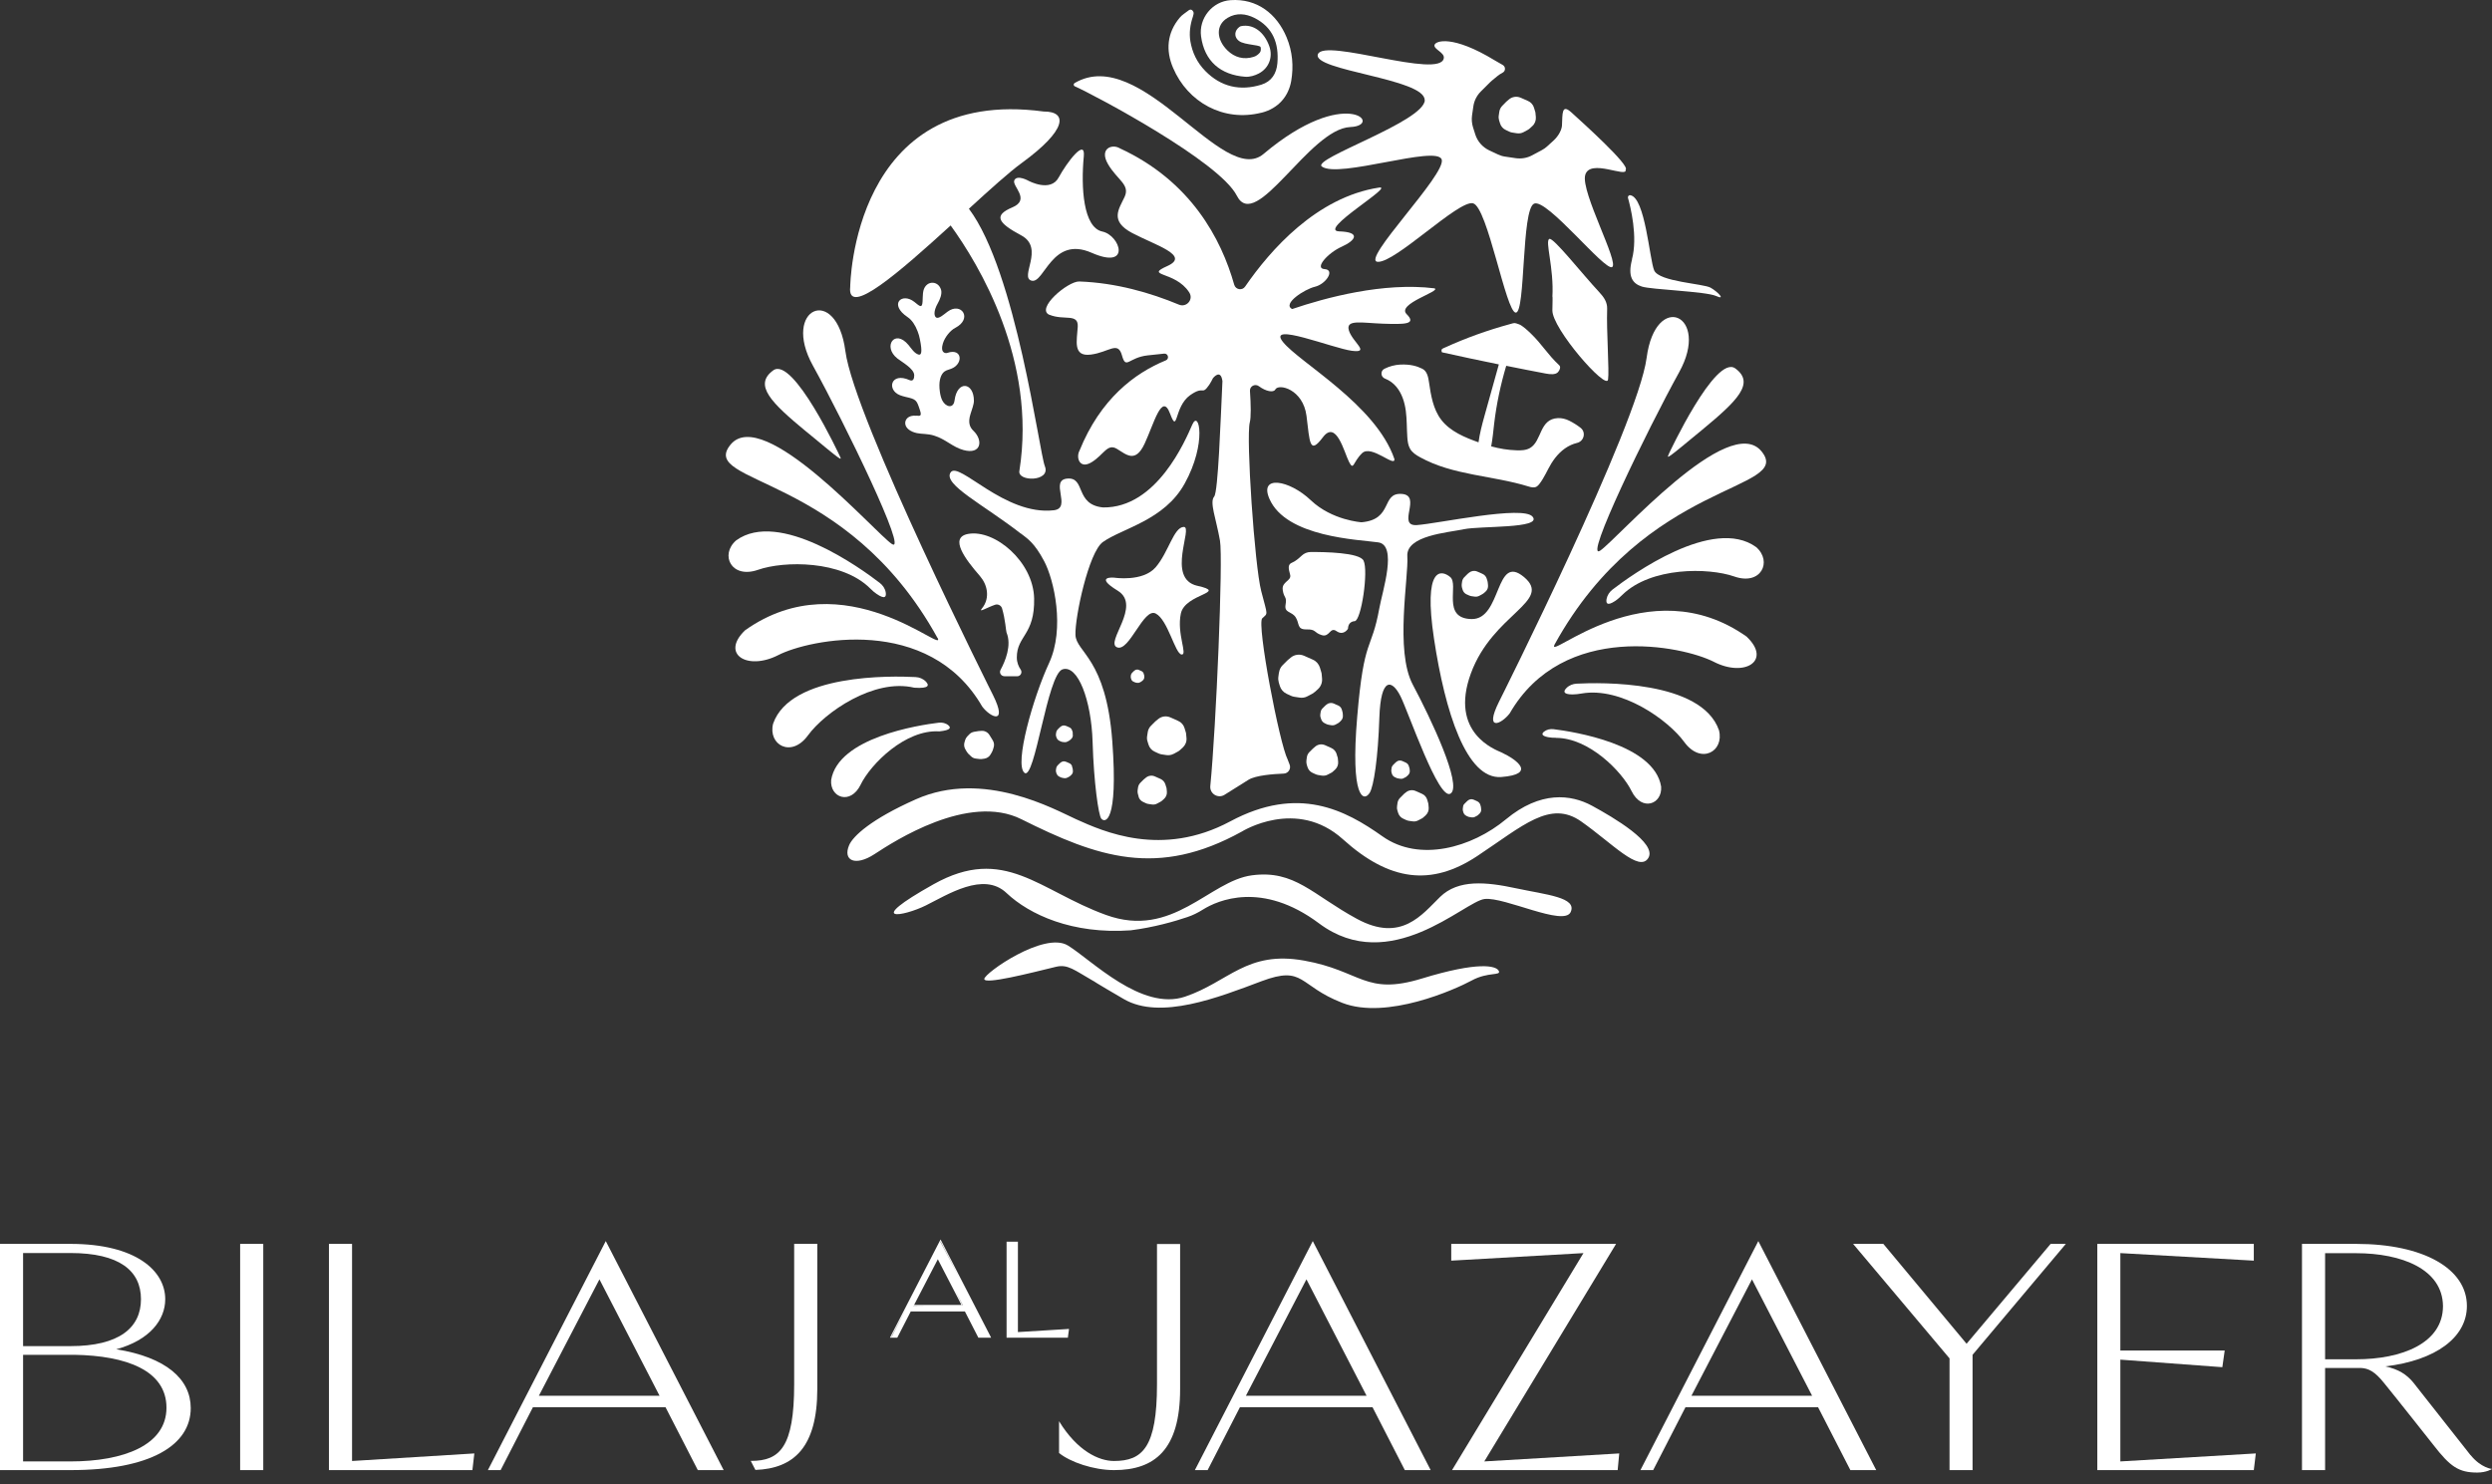 <svg width="183" height="109" viewBox="0 0 183 109" fill="none" xmlns="http://www.w3.org/2000/svg">
                <rect x="0" y="0" width="183" height="109" fill="#333333" stroke="none"/>
                <g clip-path="url(#clip0_1377_47)">
                    <path fill-rule="evenodd" clip-rule="evenodd"
                          d="M104.632 7.358C104.567 8.944 96.303 11.657 97.072 12.231C98.279 13.133 105.516 10.632 105.871 11.715C106.226 12.798 99.867 19.172 101.178 19.23C102.482 19.295 107.104 14.68 108.169 14.931C109.241 15.176 110.59 22.962 111.314 22.962C112.037 22.962 111.72 15.37 112.656 14.957C113.592 14.545 117.828 19.9 118.383 19.617C118.938 19.333 116.091 14.132 116.407 12.869C116.73 11.593 119.538 13.12 119.377 12.463C119.745 12.173 116.13 8.924 115.4 8.261C114.671 7.597 114.748 8.338 114.703 9.221C114.69 9.466 114.516 9.936 114.064 10.342L113.625 10.742C113.509 10.851 113.379 10.942 113.237 11.019L112.514 11.406C112.146 11.606 111.72 11.677 111.307 11.618L110.526 11.502C110.339 11.477 110.164 11.419 109.996 11.341L109.364 11.045C108.873 10.813 108.499 10.387 108.337 9.872L108.169 9.343C108.086 9.066 108.06 8.776 108.098 8.486L108.195 7.816C108.253 7.403 108.447 7.017 108.744 6.72L109.422 6.044C109.467 6.005 109.512 5.96 109.557 5.921L109.964 5.586C110.08 5.489 110.21 5.412 110.339 5.341C110.571 5.231 110.578 4.903 110.358 4.774C110.061 4.606 109.777 4.439 109.764 4.432C106.672 2.55 105.406 2.995 105.342 3.311C105.277 3.62 106.091 3.859 106.026 4.265C105.813 5.857 97.252 2.776 96.781 3.981C96.31 5.186 104.677 5.773 104.619 7.358"
                          fill="white" />
                    <path fill-rule="evenodd" clip-rule="evenodd"
                          d="M110.1 8.216L110.061 8.493C110.042 8.609 110.055 8.731 110.087 8.847L110.158 9.066C110.222 9.279 110.377 9.459 110.584 9.55L110.842 9.672C110.913 9.704 110.984 9.73 111.062 9.737L111.385 9.788C111.559 9.814 111.733 9.788 111.888 9.704L112.185 9.543C112.243 9.511 112.295 9.472 112.346 9.427L112.527 9.26C112.714 9.092 112.805 8.847 112.785 8.596L112.76 8.332C112.76 8.28 112.747 8.222 112.727 8.17L112.65 7.913C112.585 7.693 112.424 7.507 112.211 7.416L111.895 7.275L111.656 7.171C111.378 7.055 111.062 7.101 110.829 7.287L110.661 7.429C110.661 7.429 110.623 7.461 110.603 7.481L110.326 7.764C110.203 7.887 110.126 8.041 110.1 8.216Z"
                          fill="white" />
                    <path fill-rule="evenodd" clip-rule="evenodd"
                          d="M77.078 23.123C78.149 23.555 79.202 22.988 79.144 24.006C79.085 25.018 78.763 26.217 80.106 26.043C81.448 25.869 82.088 25.018 82.391 26.101C82.694 27.183 82.856 26.255 84.282 26.101C84.728 26.055 85.135 26.004 85.496 25.972C85.787 25.952 85.884 26.358 85.612 26.468C83.327 27.402 80.809 29.297 79.273 33.1C79.001 33.596 79.273 34.498 80.17 33.944C81.067 33.39 81.319 32.546 82.016 32.965C82.714 33.383 83.372 34.047 84.056 32.584C84.741 31.115 85.328 28.788 85.922 30.374C86.516 31.959 86.2 29.877 87.394 29.027C88.447 28.285 88.227 29.091 88.802 28.26C88.905 28.105 88.989 27.944 89.073 27.776C89.073 27.776 89.641 27.048 89.77 27.989C89.628 30.999 89.454 36.129 89.163 36.471C88.808 36.89 89.305 38.088 89.589 39.706C89.828 41.06 89.305 53.415 88.879 57.727C88.821 58.3 89.447 58.68 89.931 58.371C90.629 57.933 91.403 57.443 91.688 57.269C92.217 56.947 93.476 56.85 94.27 56.818C94.606 56.805 94.825 56.463 94.702 56.154L94.56 55.786C93.96 54.633 92.269 45.81 92.695 45.41C93.121 45.01 93.101 45.275 92.617 43.412C92.133 41.549 91.494 32.14 91.778 31.025C91.875 30.657 91.862 29.755 91.791 28.717C91.765 28.369 92.159 28.157 92.443 28.363C92.959 28.75 93.521 28.853 93.65 28.608C93.889 28.144 95.69 28.582 95.942 30.541C96.187 32.494 96.155 33.435 97.143 32.12C98.13 30.805 98.705 33.209 99.06 33.912C99.415 34.614 99.338 33.951 100.022 33.287C100.706 32.623 102.469 34.376 102.398 33.712C101.029 29.71 95.419 26.629 94.212 25.114C93.004 23.6 97.904 25.591 99.28 25.765C100.655 25.939 99.331 25.14 99.06 24.283C98.789 23.426 100.009 23.722 101.571 23.774C103.14 23.825 104.057 23.832 103.295 23.071C102.533 22.311 105.871 21.383 105.342 21.177C101.597 20.712 97.336 21.866 94.89 22.698C94.134 22.317 95.813 21.235 96.562 21.061C97.375 20.867 98.059 19.817 97.272 19.765C96.491 19.72 97.504 18.579 98.524 18.122C99.544 17.664 99.97 17.045 98.344 16.994C96.717 16.942 102.495 13.584 101.262 13.778C96.684 14.486 93.276 18.373 91.436 21.048C91.223 21.363 90.738 21.28 90.635 20.912C89.686 17.554 87.452 13.301 82.242 10.897C81.674 10.542 80.693 10.903 81.371 12.063C82.049 13.223 83.004 13.559 82.585 14.461C82.165 15.363 81.468 16.227 83.146 17.116C84.825 18.006 87.446 18.766 85.722 19.54C83.998 20.313 86.29 19.894 87.317 21.454C87.323 21.467 87.33 21.479 87.336 21.486C87.665 21.995 87.13 22.607 86.574 22.375C84.483 21.505 81.958 20.77 79.253 20.674C78.401 20.654 76.012 22.698 77.078 23.129"
                          fill="white" />
                    <path fill-rule="evenodd" clip-rule="evenodd"
                          d="M112.547 37.953C111.888 37.089 105.574 38.462 104.051 38.565C102.527 38.668 104.457 36.38 102.934 36.277C101.404 36.174 102.333 38.159 99.983 38.359C99.983 38.359 97.821 38.224 96.258 36.741C94.696 35.253 92.443 34.853 93.218 36.632C94.444 39.468 99.783 39.629 101.21 39.835C102.637 40.035 101.52 43.412 101.294 44.662C100.7 47.936 100.171 46.647 99.667 52.641C99.157 58.635 100.145 58.932 100.584 58.229C100.881 57.746 101.197 55.69 101.294 52.693C101.397 49.696 102.224 49.902 102.843 51.133C103.437 52.313 105.665 58.887 106.53 58.281C107.395 57.675 105.071 52.77 103.747 50.282C102.424 47.795 103.45 42.381 103.347 40.86C103.244 39.332 106.291 39.126 107.511 38.868C108.731 38.617 113.218 38.83 112.559 37.966"
                          fill="white" />
                    <path fill-rule="evenodd" clip-rule="evenodd"
                          d="M74.967 39.184C75.457 39.571 75.948 39.841 76.677 41.214C77.407 42.587 78.214 46.164 77.039 48.697C75.864 51.23 74.469 56.141 75.231 56.76C75.999 57.379 76.903 49.522 78.027 49.161C79.156 48.8 80.144 51.436 80.235 54.485C80.325 57.533 80.674 59.866 80.867 60.118C81.119 60.453 82.133 60.53 81.681 54.433C81.229 48.33 79.021 47.917 78.976 46.628C78.93 45.333 79.951 40.544 80.99 39.809C82.436 38.785 85.503 38.224 87 35.51C88.64 32.546 88.053 30.045 87.556 31.186C87.058 32.32 84.954 37.321 81.003 37.27C78.918 37.064 79.737 35.046 78.388 35.149C77.032 35.253 78.743 37.315 77.394 37.476C73.779 37.901 70.396 33.815 69.808 34.698C69.221 35.575 72.223 37.057 74.954 39.184"
                          fill="white" />
                    <path fill-rule="evenodd" clip-rule="evenodd"
                          d="M113.031 35.562C113.399 35.098 113.618 34.537 113.928 34.028C114.277 33.467 114.748 32.965 115.355 32.687C115.497 32.623 115.645 32.571 115.8 32.533C116.323 32.417 116.491 31.746 116.065 31.418C115.807 31.218 115.536 31.05 115.245 30.902C114.987 30.773 114.696 30.696 114.406 30.709C113.024 30.773 113.244 32.391 112.353 32.907C112.062 33.074 111.701 33.087 111.365 33.074C110.739 33.055 110.113 32.952 109.506 32.784C109.609 32.23 109.661 31.669 109.725 31.108C109.893 29.684 110.197 28.253 110.61 26.867C111.578 27.061 112.54 27.254 113.509 27.435C113.825 27.493 114.212 27.538 114.406 27.338C114.535 27.203 114.638 26.951 114.503 26.829C113.638 26.023 113.231 25.276 112.417 24.496C112.23 24.315 111.804 23.909 111.546 23.819C111.178 23.69 111.242 23.709 110.881 23.806C109.228 24.257 107.634 24.831 106.123 25.52C105.923 25.611 105.832 25.617 105.865 25.811L105.891 25.875C107.279 26.184 108.673 26.481 110.068 26.764L109.002 30.586C108.828 31.212 108.66 31.85 108.576 32.488C107.569 32.127 106.491 31.688 105.832 30.825C105.238 30.045 105.077 29.027 104.935 28.053C104.883 27.68 104.787 27.241 104.438 27.08C104.057 26.893 103.592 26.745 102.83 26.777C102.424 26.797 102.023 26.906 101.662 27.087C101.358 27.241 101.384 27.686 101.707 27.808C102.03 27.931 102.32 28.144 102.54 28.408C102.953 28.904 103.153 29.549 103.237 30.187C103.321 30.825 103.302 31.476 103.347 32.12C103.366 32.41 103.405 32.707 103.547 32.958C103.708 33.242 103.999 33.429 104.283 33.583C106.691 34.917 109.59 34.917 112.224 35.723C112.424 35.788 112.656 35.846 112.837 35.742C112.915 35.697 112.973 35.633 113.031 35.562Z"
                          fill="white" />
                    <path fill-rule="evenodd" clip-rule="evenodd"
                          d="M87.924 43.025C85.606 42.497 87.659 38.662 86.923 38.701C86.187 38.739 85.819 40.55 84.87 41.659C83.921 42.761 81.816 42.426 81.816 42.426C81.816 42.426 80.293 42.291 82.081 43.386C83.869 44.482 81.132 47.176 82.029 47.543C82.927 47.911 83.979 44.598 84.87 45.062C85.767 45.52 86.29 48.014 86.768 48.072C87.239 48.123 86.4 46.544 86.716 45.062C87.033 43.58 90.241 43.547 87.93 43.025"
                          fill="white" />
                    <path fill-rule="evenodd" clip-rule="evenodd"
                          d="M98.46 52.944C98.576 52.841 98.628 52.693 98.615 52.538L98.602 52.377C98.602 52.345 98.595 52.313 98.582 52.28L98.537 52.119C98.499 51.984 98.402 51.874 98.272 51.816L98.079 51.733L97.937 51.668C97.769 51.597 97.569 51.623 97.427 51.739L97.323 51.823C97.323 51.823 97.298 51.842 97.291 51.855L97.117 52.029C97.039 52.106 96.994 52.203 96.981 52.306L96.956 52.474C96.943 52.545 96.956 52.622 96.975 52.687L97.02 52.822C97.059 52.951 97.156 53.06 97.278 53.118L97.44 53.196C97.485 53.215 97.53 53.228 97.575 53.234L97.775 53.267C97.879 53.279 97.988 53.267 98.079 53.215L98.26 53.118C98.298 53.099 98.331 53.073 98.356 53.047L98.466 52.944H98.46Z"
                          fill="white" />
                    <path fill-rule="evenodd" clip-rule="evenodd"
                          d="M83.611 58.519C83.663 58.687 83.785 58.829 83.947 58.9L84.153 58.996C84.212 59.022 84.27 59.041 84.328 59.048L84.586 59.086C84.722 59.106 84.857 59.086 84.98 59.016L85.219 58.887C85.264 58.861 85.309 58.835 85.348 58.796L85.49 58.667C85.632 58.532 85.709 58.345 85.69 58.145L85.671 57.939C85.671 57.894 85.658 57.855 85.645 57.817L85.58 57.611C85.528 57.437 85.399 57.295 85.238 57.217L84.805 57.024C84.586 56.927 84.334 56.966 84.153 57.114L84.018 57.224C84.018 57.224 83.986 57.25 83.973 57.263L83.753 57.482C83.656 57.578 83.592 57.701 83.572 57.836L83.54 58.055C83.527 58.145 83.54 58.242 83.566 58.332L83.618 58.506L83.611 58.519Z"
                          fill="white" />
                    <path fill-rule="evenodd" clip-rule="evenodd"
                          d="M78.73 56.283C78.698 56.18 78.627 56.096 78.53 56.057L78.388 55.993L78.278 55.948C78.149 55.896 78.007 55.915 77.898 55.999L77.82 56.064C77.82 56.064 77.801 56.077 77.794 56.09L77.665 56.218C77.607 56.276 77.575 56.347 77.562 56.425L77.543 56.553C77.536 56.611 77.543 56.663 77.555 56.715L77.588 56.811C77.62 56.908 77.691 56.992 77.781 57.037L77.898 57.095C77.93 57.108 77.962 57.121 78.001 57.127L78.149 57.153C78.227 57.166 78.311 57.153 78.382 57.114L78.517 57.043C78.517 57.043 78.569 57.011 78.588 56.992L78.672 56.914C78.756 56.837 78.801 56.727 78.788 56.611L78.776 56.489C78.776 56.489 78.769 56.438 78.763 56.418L78.724 56.302L78.73 56.283Z"
                          fill="white" />
                    <path fill-rule="evenodd" clip-rule="evenodd"
                          d="M78.782 53.834C78.782 53.834 78.776 53.782 78.769 53.763L78.73 53.647C78.698 53.544 78.627 53.46 78.53 53.421L78.388 53.357L78.278 53.312C78.149 53.26 78.007 53.279 77.898 53.363L77.82 53.428C77.82 53.428 77.801 53.441 77.794 53.453L77.665 53.582C77.607 53.64 77.575 53.711 77.562 53.789L77.543 53.917C77.536 53.969 77.543 54.027 77.555 54.079L77.588 54.175C77.62 54.272 77.691 54.356 77.781 54.401L77.898 54.459C77.93 54.472 77.962 54.485 78.001 54.491L78.149 54.51C78.227 54.523 78.311 54.51 78.375 54.472L78.511 54.401C78.511 54.401 78.562 54.369 78.582 54.349L78.666 54.272C78.75 54.195 78.795 54.085 78.782 53.969L78.769 53.847L78.782 53.834Z"
                          fill="white" />
                    <path fill-rule="evenodd" clip-rule="evenodd"
                          d="M86.18 55.374L86.497 55.2C86.561 55.168 86.613 55.129 86.665 55.078L86.858 54.904C87.052 54.723 87.155 54.465 87.13 54.201L87.104 53.924C87.104 53.866 87.091 53.808 87.072 53.756L86.987 53.479C86.916 53.241 86.749 53.047 86.523 52.951L86.187 52.796L85.935 52.687C85.638 52.558 85.302 52.609 85.057 52.809L84.876 52.957C84.876 52.957 84.838 52.996 84.818 53.009L84.521 53.305C84.392 53.434 84.308 53.602 84.282 53.789L84.237 54.085C84.218 54.214 84.231 54.343 84.27 54.459L84.341 54.691C84.412 54.916 84.573 55.11 84.793 55.206L85.07 55.335C85.148 55.368 85.225 55.393 85.302 55.406L85.651 55.458C85.832 55.484 86.019 55.458 86.18 55.368"
                          fill="white" />
                    <path fill-rule="evenodd" clip-rule="evenodd"
                          d="M83.811 50.057C83.811 50.057 83.85 50.031 83.869 50.018L83.934 49.96C83.998 49.896 84.037 49.812 84.031 49.722V49.625C84.031 49.625 84.018 49.586 84.011 49.567L83.986 49.47C83.96 49.393 83.902 49.322 83.824 49.29L83.708 49.238L83.624 49.2C83.521 49.155 83.404 49.174 83.321 49.245L83.256 49.296C83.256 49.296 83.243 49.309 83.237 49.316L83.133 49.419C83.088 49.464 83.062 49.522 83.049 49.58L83.037 49.683C83.037 49.728 83.037 49.773 83.049 49.812L83.075 49.889C83.101 49.967 83.153 50.031 83.23 50.063L83.327 50.108C83.327 50.108 83.379 50.128 83.404 50.134L83.521 50.154C83.585 50.16 83.65 50.154 83.701 50.121L83.811 50.063V50.057Z"
                          fill="white" />
                    <path fill-rule="evenodd" clip-rule="evenodd"
                          d="M98.214 55.587L98.15 55.368C98.092 55.181 97.956 55.026 97.775 54.942L97.304 54.73C97.065 54.626 96.794 54.665 96.594 54.826L96.452 54.949C96.452 54.949 96.42 54.974 96.4 54.994L96.161 55.232C96.058 55.335 95.987 55.471 95.968 55.619L95.936 55.857C95.922 55.961 95.936 56.064 95.961 56.16L96.019 56.347C96.078 56.528 96.207 56.682 96.381 56.76L96.607 56.863C96.665 56.889 96.73 56.908 96.794 56.921L97.072 56.966C97.22 56.985 97.369 56.966 97.498 56.895L97.756 56.76C97.808 56.734 97.853 56.702 97.892 56.663L98.047 56.521C98.201 56.38 98.285 56.167 98.266 55.954L98.247 55.728C98.247 55.683 98.234 55.638 98.221 55.593"
                          fill="white" />
                    <path fill-rule="evenodd" clip-rule="evenodd"
                          d="M103.102 58.313C103.102 58.313 103.069 58.339 103.056 58.358L102.817 58.597C102.714 58.7 102.643 58.835 102.624 58.983L102.592 59.222C102.579 59.325 102.585 59.428 102.617 59.525L102.675 59.712C102.734 59.892 102.863 60.047 103.037 60.124L103.256 60.227C103.315 60.253 103.379 60.272 103.444 60.285L103.721 60.324C103.87 60.35 104.018 60.324 104.147 60.253L104.406 60.118C104.457 60.092 104.502 60.06 104.541 60.021L104.696 59.879C104.851 59.737 104.935 59.525 104.916 59.312L104.896 59.086C104.896 59.041 104.883 58.996 104.87 58.951L104.806 58.732C104.748 58.545 104.612 58.384 104.431 58.307L104.16 58.184L103.954 58.094C103.715 57.991 103.444 58.029 103.244 58.197L103.095 58.313H103.102Z"
                          fill="white" />
                    <path fill-rule="evenodd" clip-rule="evenodd"
                          d="M107.711 43.657L107.898 43.741C107.95 43.76 108.002 43.779 108.053 43.786L108.279 43.818C108.402 43.837 108.525 43.818 108.634 43.76L108.847 43.644C108.886 43.625 108.925 43.593 108.964 43.567L109.093 43.451C109.222 43.335 109.293 43.161 109.273 42.98L109.254 42.793C109.254 42.755 109.241 42.716 109.235 42.684L109.177 42.497C109.131 42.342 109.015 42.213 108.867 42.149L108.641 42.046L108.473 41.975C108.279 41.891 108.053 41.923 107.885 42.059L107.769 42.155C107.769 42.155 107.743 42.181 107.73 42.194L107.53 42.394C107.446 42.477 107.388 42.593 107.369 42.716L107.343 42.909C107.33 42.993 107.343 43.077 107.362 43.161L107.408 43.315C107.453 43.47 107.563 43.593 107.705 43.657"
                          fill="white" />
                    <path fill-rule="evenodd" clip-rule="evenodd"
                          d="M103.495 56.392L103.457 56.264C103.424 56.154 103.347 56.064 103.237 56.012L103.082 55.941L102.966 55.89C102.83 55.832 102.669 55.851 102.553 55.948L102.469 56.019C102.469 56.019 102.45 56.038 102.443 56.044L102.301 56.186C102.243 56.244 102.198 56.328 102.191 56.412L102.172 56.553C102.165 56.611 102.172 56.669 102.185 56.727L102.217 56.837C102.249 56.947 102.327 57.03 102.43 57.082L102.559 57.14C102.592 57.159 102.63 57.166 102.669 57.172L102.83 57.198C102.914 57.211 103.005 57.198 103.082 57.153L103.231 57.076C103.231 57.076 103.289 57.043 103.308 57.017L103.399 56.934C103.489 56.85 103.541 56.727 103.528 56.605L103.515 56.476C103.515 56.476 103.508 56.425 103.502 56.399"
                          fill="white" />
                    <path fill-rule="evenodd" clip-rule="evenodd"
                          d="M107.672 59.918L107.801 59.976C107.834 59.995 107.872 60.002 107.911 60.008L108.073 60.034C108.157 60.047 108.247 60.034 108.324 59.989L108.473 59.911C108.473 59.911 108.531 59.879 108.55 59.853L108.641 59.77C108.731 59.686 108.783 59.563 108.77 59.441L108.757 59.312C108.757 59.312 108.75 59.26 108.744 59.235L108.705 59.106C108.673 58.996 108.589 58.906 108.486 58.854L108.331 58.783L108.215 58.732C108.079 58.674 107.918 58.693 107.801 58.79L107.718 58.861C107.718 58.861 107.698 58.88 107.692 58.887L107.55 59.028C107.485 59.086 107.446 59.17 107.44 59.254L107.421 59.389C107.414 59.447 107.421 59.512 107.433 59.563L107.466 59.673C107.498 59.782 107.576 59.866 107.679 59.918"
                          fill="white" />
                    <path fill-rule="evenodd" clip-rule="evenodd"
                          d="M93.921 49.38L93.876 49.709C93.857 49.851 93.87 49.992 93.908 50.128L93.986 50.386C94.063 50.637 94.244 50.843 94.489 50.959L94.799 51.101C94.883 51.14 94.967 51.165 95.058 51.178L95.438 51.236C95.638 51.269 95.845 51.236 96.026 51.133L96.381 50.946C96.445 50.908 96.51 50.862 96.568 50.811L96.781 50.618C97.001 50.418 97.11 50.128 97.085 49.838L97.059 49.528C97.059 49.464 97.039 49.4 97.02 49.342L96.93 49.039C96.852 48.781 96.665 48.562 96.413 48.452L96.039 48.285L95.761 48.162C95.438 48.02 95.058 48.072 94.786 48.297L94.586 48.465C94.586 48.465 94.541 48.504 94.522 48.523L94.192 48.852C94.05 48.993 93.954 49.18 93.928 49.387"
                          fill="white" />
                    <path fill-rule="evenodd" clip-rule="evenodd"
                          d="M71.119 55.368L71.306 55.548C71.403 55.645 71.532 55.703 71.668 55.716L71.932 55.748C71.984 55.748 72.036 55.748 72.087 55.748L72.281 55.722C72.475 55.696 72.649 55.58 72.746 55.406L72.849 55.226C72.868 55.187 72.888 55.148 72.901 55.11L72.965 54.904C73.023 54.73 73.004 54.543 72.907 54.382L72.765 54.15L72.655 53.975C72.533 53.776 72.3 53.66 72.068 53.679L71.894 53.692C71.894 53.692 71.855 53.692 71.835 53.698L71.526 53.75C71.39 53.776 71.267 53.84 71.177 53.937L71.022 54.098C70.957 54.169 70.912 54.253 70.88 54.343L70.828 54.517C70.777 54.684 70.796 54.871 70.886 55.026L71.003 55.226C71.035 55.277 71.074 55.322 71.112 55.368"
                          fill="white" />
                    <path fill-rule="evenodd" clip-rule="evenodd"
                          d="M78.93 6.34C80.441 7.017 89.557 11.863 90.829 14.377C92.23 17.136 96.148 9.459 99.163 9.33C101.643 9.227 98.86 6.192 92.785 11.309C89.828 13.803 83.805 3.221 78.911 6.102C78.821 6.16 78.827 6.295 78.924 6.34"
                          fill="white" />
                    <path fill-rule="evenodd" clip-rule="evenodd"
                          d="M119.848 19.062C119.513 20.326 119.893 20.828 120.571 21.048C121.256 21.273 125.258 21.402 126.014 21.737C126.769 22.079 126.149 21.434 125.62 21.131C125.09 20.828 121.843 20.7 121.475 19.862C121.133 19.069 120.817 14.499 119.719 14.338C119.609 14.319 119.519 14.435 119.551 14.538C119.732 15.176 120.287 17.387 119.842 19.05"
                          fill="white" />
                    <path fill-rule="evenodd" clip-rule="evenodd"
                          d="M68.853 46.847C69.518 48.201 62.016 41.098 54.714 46.293C52.894 48.04 54.876 49.277 57.148 48.117C59.421 46.95 68.207 45.101 72.132 51.9C72.759 52.719 74.011 53.254 72.933 51.075C72.933 51.075 62.733 30.754 62.081 25.791C61.428 20.828 57.361 22.633 59.692 26.848C62.022 31.063 66.748 40.802 65.489 39.951C64.23 39.1 56.038 29.723 53.643 32.662C51.248 35.601 62.139 34.692 68.84 46.847"
                          fill="white" />
                    <path fill-rule="evenodd" clip-rule="evenodd"
                          d="M55.663 41.852C57.574 41.182 61.816 41.137 63.908 43.225C64.056 43.373 64.204 43.509 64.379 43.625C65.011 44.056 65.089 43.812 65.044 43.515C64.999 43.231 64.831 42.987 64.605 42.813C63.223 41.749 57.213 37.392 54.056 39.693C52.849 40.744 53.701 42.535 55.663 41.852Z"
                          fill="white" />
                    <path fill-rule="evenodd" clip-rule="evenodd"
                          d="M67.129 50.508C68.291 50.592 68.227 50.302 67.988 50.057C67.788 49.851 67.516 49.741 67.226 49.728C65.489 49.638 58.059 49.47 56.774 53.151C56.38 54.697 58.104 55.696 59.33 54.014C60.557 52.332 64.172 49.799 67.135 50.508"
                          fill="white" />
                    <path fill-rule="evenodd" clip-rule="evenodd"
                          d="M63.204 57.623C63.953 56.102 66.496 53.563 68.975 53.718C69.86 53.627 69.834 53.428 69.64 53.267C69.447 53.105 69.182 53.047 68.93 53.08C67.497 53.254 61.545 54.162 61.035 57.295C60.938 58.59 62.455 59.151 63.204 57.63"
                          fill="white" />
                    <path fill-rule="evenodd" clip-rule="evenodd"
                          d="M128.299 46.783C121.004 41.588 113.496 48.684 114.161 47.337C120.862 35.182 131.753 36.09 129.358 33.151C126.963 30.212 118.77 39.59 117.511 40.441C116.252 41.292 120.978 31.553 123.309 27.338C125.639 23.123 121.572 21.318 120.92 26.281C120.268 31.244 110.068 51.565 110.068 51.565C108.989 53.743 110.242 53.209 110.868 52.39C114.8 45.59 123.58 47.447 125.852 48.607C128.125 49.773 130.107 48.529 128.286 46.783"
                          fill="white" />
                    <path fill-rule="evenodd" clip-rule="evenodd"
                          d="M118.415 43.302C118.189 43.477 118.028 43.721 117.976 44.005C117.931 44.295 118.002 44.54 118.609 44.14C118.802 44.011 118.97 43.85 119.138 43.689C121.243 41.633 125.452 41.678 127.356 42.342C129.326 43.032 130.171 41.234 128.964 40.183C125.807 37.889 119.797 42.239 118.415 43.302Z"
                          fill="white" />
                    <path fill-rule="evenodd" clip-rule="evenodd"
                          d="M115.787 50.212C115.503 50.224 115.226 50.334 115.026 50.54C114.819 50.753 114.748 50.998 115.471 51.004C115.704 51.004 115.936 50.972 116.162 50.933C119.067 50.437 122.495 52.867 123.683 54.498C124.91 56.18 126.633 55.187 126.233 53.634C124.948 49.954 117.518 50.121 115.781 50.212"
                          fill="white" />
                    <path fill-rule="evenodd" clip-rule="evenodd"
                          d="M114.277 54.195C116.678 54.201 119.093 56.637 119.816 58.107C120.565 59.628 122.082 59.074 121.985 57.772C121.475 54.646 115.523 53.737 114.09 53.556C113.838 53.524 113.58 53.582 113.379 53.743C113.218 53.879 113.173 54.04 113.683 54.143C113.877 54.182 114.077 54.188 114.277 54.188"
                          fill="white" />
                    <path fill-rule="evenodd" clip-rule="evenodd"
                          d="M122.553 33.345C122.36 33.751 122.405 33.712 124.994 31.572C127.582 29.433 128.899 28.137 127.434 27.061C125.975 25.985 122.547 33.345 122.547 33.345"
                          fill="white" />
                    <path fill-rule="evenodd" clip-rule="evenodd"
                          d="M59.227 31.714C61.816 33.854 61.861 33.893 61.667 33.487C61.667 33.487 58.246 26.126 56.78 27.203C55.315 28.279 56.632 29.574 59.221 31.714"
                          fill="white" />
                    <path fill-rule="evenodd" clip-rule="evenodd"
                          d="M73.753 49.67H74.695C74.947 49.67 75.096 49.387 74.954 49.18C74.799 48.955 74.67 48.658 74.67 48.291C74.67 46.68 75.999 46.654 75.941 43.953C75.883 41.246 73.036 38.855 71.087 39.216C69.692 39.48 70.874 41.06 71.952 42.297C72.223 42.613 72.416 42.993 72.468 43.406C72.52 43.818 72.449 44.276 72.1 44.701C71.829 45.03 72.468 44.624 73.075 44.417C73.288 44.346 73.52 44.469 73.585 44.682C73.83 45.507 73.869 46.332 73.914 46.454C74.308 47.408 73.817 48.568 73.475 49.2C73.359 49.412 73.514 49.664 73.753 49.664"
                          fill="white" />
                    <path fill-rule="evenodd" clip-rule="evenodd"
                          d="M94.199 43.348C94.296 43.979 94.515 43.786 94.405 44.411C94.296 45.036 94.851 44.882 95.148 45.339C95.445 45.797 95.219 46.241 95.948 46.228C96.671 46.216 96.465 46.461 97.059 46.647C97.653 46.834 97.653 46.009 98.15 46.357C98.647 46.705 98.976 46.222 98.989 46.17C98.996 46.119 98.989 45.655 99.48 45.623C99.964 45.59 100.506 41.923 100.132 41.176C99.835 40.576 97.252 40.538 96.245 40.544C96 40.544 95.768 40.641 95.593 40.808C95.393 40.995 95.116 41.234 94.909 41.311C94.541 41.446 94.618 41.749 94.741 42.213C94.864 42.677 94.102 42.703 94.199 43.335"
                          fill="white" />
                    <path fill-rule="evenodd" clip-rule="evenodd"
                          d="M111.914 42.381C109.777 40.596 110.3 45.507 108.066 45.468C105.832 45.429 107.162 42.935 106.497 42.381C105.832 41.827 104.502 41.601 105.309 46.931C106.116 52.267 107.685 57.269 110.248 57.069C112.818 56.869 111.436 55.812 110.248 55.258C109.861 55.078 106.401 53.859 108.015 49.458C109.629 45.056 114.051 44.172 111.914 42.381Z"
                          fill="white" />
                    <path fill-rule="evenodd" clip-rule="evenodd"
                          d="M118.086 27.892C118.189 27.228 117.963 24.36 118.021 22.672C118.034 22.208 117.795 21.84 117.453 21.473C116.149 20.074 114.083 17.438 113.78 17.548C113.431 17.677 114.128 19.662 113.999 21.834C113.999 21.834 114.031 21.447 113.999 22.788C113.967 24.128 117.957 28.679 118.086 27.886"
                          fill="white" />
                    <path fill-rule="evenodd" clip-rule="evenodd"
                          d="M69.808 16.555C71.887 19.424 76.135 26.449 74.863 34.556C74.657 35.401 77.194 35.401 76.729 34.241C76.309 33.19 74.631 19.958 71.151 15.331C72.701 13.913 74.114 12.637 75.038 11.966C78.356 9.55 78.433 8.183 76.639 8.19C62.565 6.301 62.436 21.067 62.436 21.067C62.184 23.374 66.096 19.945 69.808 16.562"
                          fill="white" />
                    <path fill-rule="evenodd" clip-rule="evenodd"
                          d="M75.761 20.616C76.697 20.841 77.239 17.284 80.164 18.566C83.088 19.849 82.275 17.29 80.951 17.007C79.55 16.71 79.37 13.778 79.589 11.477C79.718 10.117 78.35 11.921 77.743 13.036C77.142 14.158 75.522 13.275 75.522 13.275C75.522 13.275 74.695 12.811 74.489 13.236C74.282 13.662 75.722 14.654 74.334 15.234C72.952 15.821 73.256 16.362 74.999 17.29C76.742 18.225 74.825 20.384 75.761 20.616Z"
                          fill="white" />
                    <path fill-rule="evenodd" clip-rule="evenodd"
                          d="M92.636 8.28C93.908 7.958 94.625 7.049 94.819 5.953C95.006 4.871 94.915 3.781 94.483 2.744C93.76 1.01 92.307 -0.124 90.37 0.011C89.028 0.101 88.02 1.339 88.201 2.673C88.447 4.497 89.635 5.502 91.442 5.637C91.771 5.663 92.139 5.554 92.436 5.399C93.198 4.999 93.489 4.174 93.211 3.395C92.837 2.344 92.03 1.745 91.145 1.919C90.984 1.951 90.796 2.164 90.745 2.331C90.635 2.686 90.861 2.982 91.158 3.105C91.513 3.246 91.913 3.266 92.288 3.343C92.391 3.362 92.559 3.401 92.572 3.459C92.604 3.581 92.598 3.762 92.52 3.859C92.41 3.994 92.243 4.123 92.068 4.174C91.339 4.406 90.667 4.22 90.138 3.704C89.338 2.924 89.241 1.848 90.157 1.306C90.796 0.926 91.474 0.997 92.114 1.313C93.482 2.002 93.928 3.195 93.805 4.645C93.74 5.405 93.373 5.986 92.63 6.218C91.068 6.701 89.654 6.379 88.511 5.212C87.891 4.58 87.549 3.839 87.414 3.021C87.317 2.415 87.401 1.803 87.601 1.223C87.646 1.087 87.672 0.958 87.64 0.881C87.504 0.597 87.31 0.746 87.31 0.746C87.072 0.939 86.813 1.074 86.626 1.306C85.696 2.421 85.6 3.71 86.142 4.98C87.22 7.513 89.854 8.982 92.643 8.274"
                          fill="white" />
                    <path fill-rule="evenodd" clip-rule="evenodd"
                          d="M101.52 61.426C98.808 59.505 95.354 57.643 90.338 60.33C85.315 63.018 81.009 61.065 79.021 60.169C77.465 59.467 72.223 56.495 67.258 58.706C63.959 60.169 62.636 61.419 62.358 62.071C61.874 63.205 62.804 63.656 64.217 62.734C65.657 61.793 71.119 58.229 75.005 60.169C80.603 62.966 84.999 64.5 91.19 61.078C91.19 61.078 95.2 58.558 98.621 61.645C102.043 64.732 105.109 65.106 108.479 62.876C111.843 60.646 113.831 58.732 116.11 60.33C118.389 61.929 120.371 64.107 121.043 63.018C121.714 61.929 118.48 60.034 116.917 59.183C115.355 58.332 113.115 58.081 110.597 60.169C108.079 62.264 104.225 63.347 101.52 61.426Z"
                          fill="white" />
                    <path fill-rule="evenodd" clip-rule="evenodd"
                          d="M73.921 65.596C75.599 67.175 78.743 68.632 83.03 68.329C84.728 68.116 86.284 67.665 87.175 67.362C87.588 67.227 87.975 67.033 88.343 66.801C89.415 66.131 92.669 64.681 96.865 67.82C102.088 71.725 107.543 66.195 109.022 66.028C110.494 65.86 114.851 68.071 115.342 66.988C115.833 65.905 113.554 65.718 111.333 65.242C109.112 64.764 107.085 64.578 105.755 65.873C104.425 67.168 102.901 69.257 99.641 67.484C96.374 65.712 95.077 63.875 91.939 64.288C88.802 64.7 86.122 68.98 81.222 67.201C76.316 65.428 73.759 62.032 68.556 64.945C63.359 67.858 66.367 67.304 67.981 66.505C69.595 65.706 72.229 63.998 73.908 65.583"
                          fill="white" />
                    <path fill-rule="evenodd" clip-rule="evenodd"
                          d="M80.319 72.06C80.319 72.06 80.26 72.06 82.533 73.382C85.212 74.935 89.473 73.259 92.636 72.067C95.806 70.881 95.316 72.395 98.576 73.659C101.836 74.922 106.859 72.673 108.073 72.015C109.28 71.358 110.255 71.686 110.061 71.306C109.874 70.926 108.57 70.597 104.406 71.873C100.242 73.143 99.983 71.306 95.768 70.552C91.552 69.798 90.228 72.118 87.026 73.201C83.824 74.284 80.151 70.501 78.421 69.444C76.69 68.38 72.261 71.487 72.281 71.906C72.3 72.325 75.612 71.48 77.536 71.01C78.414 70.797 78.879 71.242 80.306 72.06"
                          fill="white" />
                    <path fill-rule="evenodd" clip-rule="evenodd"
                          d="M67.297 30.535C66.684 30.47 66.419 30.838 66.484 31.166C66.535 31.456 66.852 31.708 67.336 31.811C67.704 31.888 68.11 31.843 68.588 31.991C69.453 32.256 69.95 32.836 70.757 33.055C72.055 33.409 72.216 32.346 71.487 31.643C71.209 31.379 71.074 31.038 71.267 30.412C71.371 30.071 71.519 29.71 71.519 29.439C71.519 28.066 70.293 27.912 70.099 29.4C70.015 30.064 69.427 29.877 69.195 29.407C69.118 29.252 69.059 29.052 69.021 28.788C68.911 28.028 69.072 27.609 69.24 27.402C69.408 27.196 69.602 27.177 69.841 27.087C70.693 26.764 70.68 25.727 69.815 25.856C69.673 25.875 69.544 25.946 69.447 25.933C69.105 25.888 69.163 25.475 69.24 25.23C69.382 24.753 69.802 24.257 70.144 24.083C71.461 23.407 70.59 22.137 69.576 22.897C69.311 23.097 68.943 23.432 68.749 23.323C68.62 23.245 68.504 22.91 68.879 22.253C69.021 22.002 69.189 21.596 69.111 21.299C68.904 20.538 67.871 20.571 67.781 21.531C67.762 21.699 67.762 21.898 67.749 22.15C67.723 22.717 67.478 22.433 67.148 22.175C66.225 21.447 65.244 22.349 66.658 23.297C66.968 23.503 67.213 23.884 67.381 24.322C67.458 24.515 67.516 24.721 67.555 24.928C67.736 25.83 67.671 26.101 67.458 26.043C67.148 25.959 66.929 25.598 66.716 25.34C65.702 24.116 64.799 25.462 65.896 26.326C66.245 26.597 67.116 27.074 67.135 27.544C67.142 27.757 67.084 28.047 66.793 27.918C65.412 27.299 65.095 28.64 66.09 29.027C66.206 29.072 66.341 29.11 66.496 29.149C67.297 29.329 67.31 29.375 67.562 30.142C67.71 30.586 67.536 30.554 67.31 30.528"
                          fill="white" />

                    <g class="logo-text">
                        <path
                                d="M-0.003 91.359H5.175C9.997 91.359 12.134 93.344 12.134 95.42C12.134 96.941 10.992 98.43 8.538 99.1C12.192 99.686 14.007 101.291 14.007 103.418C14.007 106.132 11.082 107.975 5.175 107.975H-0.003V91.359ZM1.695 98.868H5.175C8.745 98.868 10.352 97.521 10.352 95.42C10.352 93.319 8.745 92.03 5.175 92.03H1.695V98.868ZM1.695 107.337H5.175C9.093 107.337 12.225 106.138 12.225 103.392C12.225 100.647 9.268 99.57 5.465 99.506H1.695V107.337Z"
                                fill="white" />
                        <path d="M19.333 91.359H17.635V107.975H19.333V91.359Z" fill="white" />
                        <path d="M24.155 91.359H25.853V107.305L34.833 106.75L34.691 107.975H24.155V91.359Z"
                              fill="white" />
                        <path
                                d="M35.828 107.975L44.485 91.153L53.142 107.975H51.244L48.875 103.36H39.133L36.764 107.975H35.828ZM39.572 102.516H48.436L44.02 93.963L39.572 102.516Z"
                                fill="white" />
                        <path
                                d="M86.662 91.359V102.02C86.662 106.486 84.789 107.975 81.807 107.975C80.315 107.975 78.592 107.388 77.772 106.718V104.385C79.115 106.576 80.696 107.305 81.807 107.305C83.911 107.305 84.964 106.286 84.964 101.672V91.366H86.662V91.359Z"
                                fill="white" />
                        <path
                                d="M87.746 107.975L96.404 91.153L105.061 107.975H103.163L100.794 103.36H91.052L88.682 107.975H87.746ZM91.491 102.516H100.355L95.939 93.963L91.491 102.516Z"
                                fill="white" />
                        <path
                                d="M116.281 92.036L106.572 92.59V91.359H118.677L108.999 107.337L118.909 106.75L118.793 107.975H106.63L116.281 92.036Z"
                                fill="white" />
                        <path
                                d="M120.465 107.975L129.122 91.153L137.78 107.975H135.882L133.512 103.36H123.77L121.401 107.975H120.465ZM124.209 102.516H133.073L128.657 93.963L124.209 102.516Z"
                                fill="white" />
                        <path
                                d="M151.705 91.359L144.855 99.506V107.975H143.164V99.77L136.082 91.359H138.303L144.416 98.694L150.588 91.359H151.705Z"
                                fill="white" />
                        <path
                                d="M165.508 91.359V92.59L155.708 92.036V99.19H163.371L163.197 100.415L155.708 99.861V107.337L165.656 106.75L165.508 107.975H154.016V91.359H165.508Z"
                                fill="white" />
                        <path
                                d="M181.422 106.866C182.209 107.833 183.004 107.891 183.004 107.891C183.004 107.891 182.597 108.155 181.919 108.155C180.544 108.155 179.931 107.717 178.704 106.138C178.704 106.138 175.87 102.548 175.076 101.581C174.404 100.737 173.933 100.499 173.378 100.473H170.744V107.975H169.046V91.359H173.023C177.994 91.359 181.157 93.196 181.157 95.916C181.157 98.223 178.878 99.918 175.16 100.357C176.154 100.563 176.741 100.969 177.206 101.523C177.91 102.426 181.415 106.866 181.415 106.866M170.744 92.036V99.835H173.023C176.36 99.835 179.401 98.668 179.401 95.922C179.369 93.209 176.36 92.043 173.023 92.043H170.744V92.036Z"
                                fill="white" />
                        <path
                                d="M69.127 91.147L69.069 91.037L69.011 91.147L65.402 98.153L65.357 98.249H65.893L65.912 98.21L66.881 96.322H70.857L71.826 98.21L71.845 98.249H72.781L72.736 98.153L69.127 91.147ZM70.418 93.802L69.056 91.198L69.069 91.179L70.418 93.802ZM68.204 95.91L67.055 95.922V95.91H68.204ZM70.606 95.845H67.126L68.869 92.487L70.606 95.845ZM70.696 95.877L70.134 94.782L70.715 95.877H70.696ZM66.577 96.019L65.48 98.185H65.46L66.577 96.019Z"
                                fill="white" />
                        <path
                                d="M78.424 97.611L74.75 97.837V91.198H73.918V98.249H78.424V98.191L78.495 97.682V97.605H78.424V97.611Z"
                                fill="white" />
                        <path
                                d="M58.32 101.665C58.32 106.28 57.268 107.298 55.163 107.298C55.157 107.298 55.144 107.298 55.131 107.298L55.473 107.962C58.275 107.859 60.018 106.325 60.018 102.013V91.353H58.32V101.665Z"
                                fill="white" />
                    </g>
                </g>
                <defs>
                    <clipPath id="clip0_1377_47">
                        <rect width="183" height="108.155" fill="white" />
                    </clipPath>
                </defs>
            </svg>